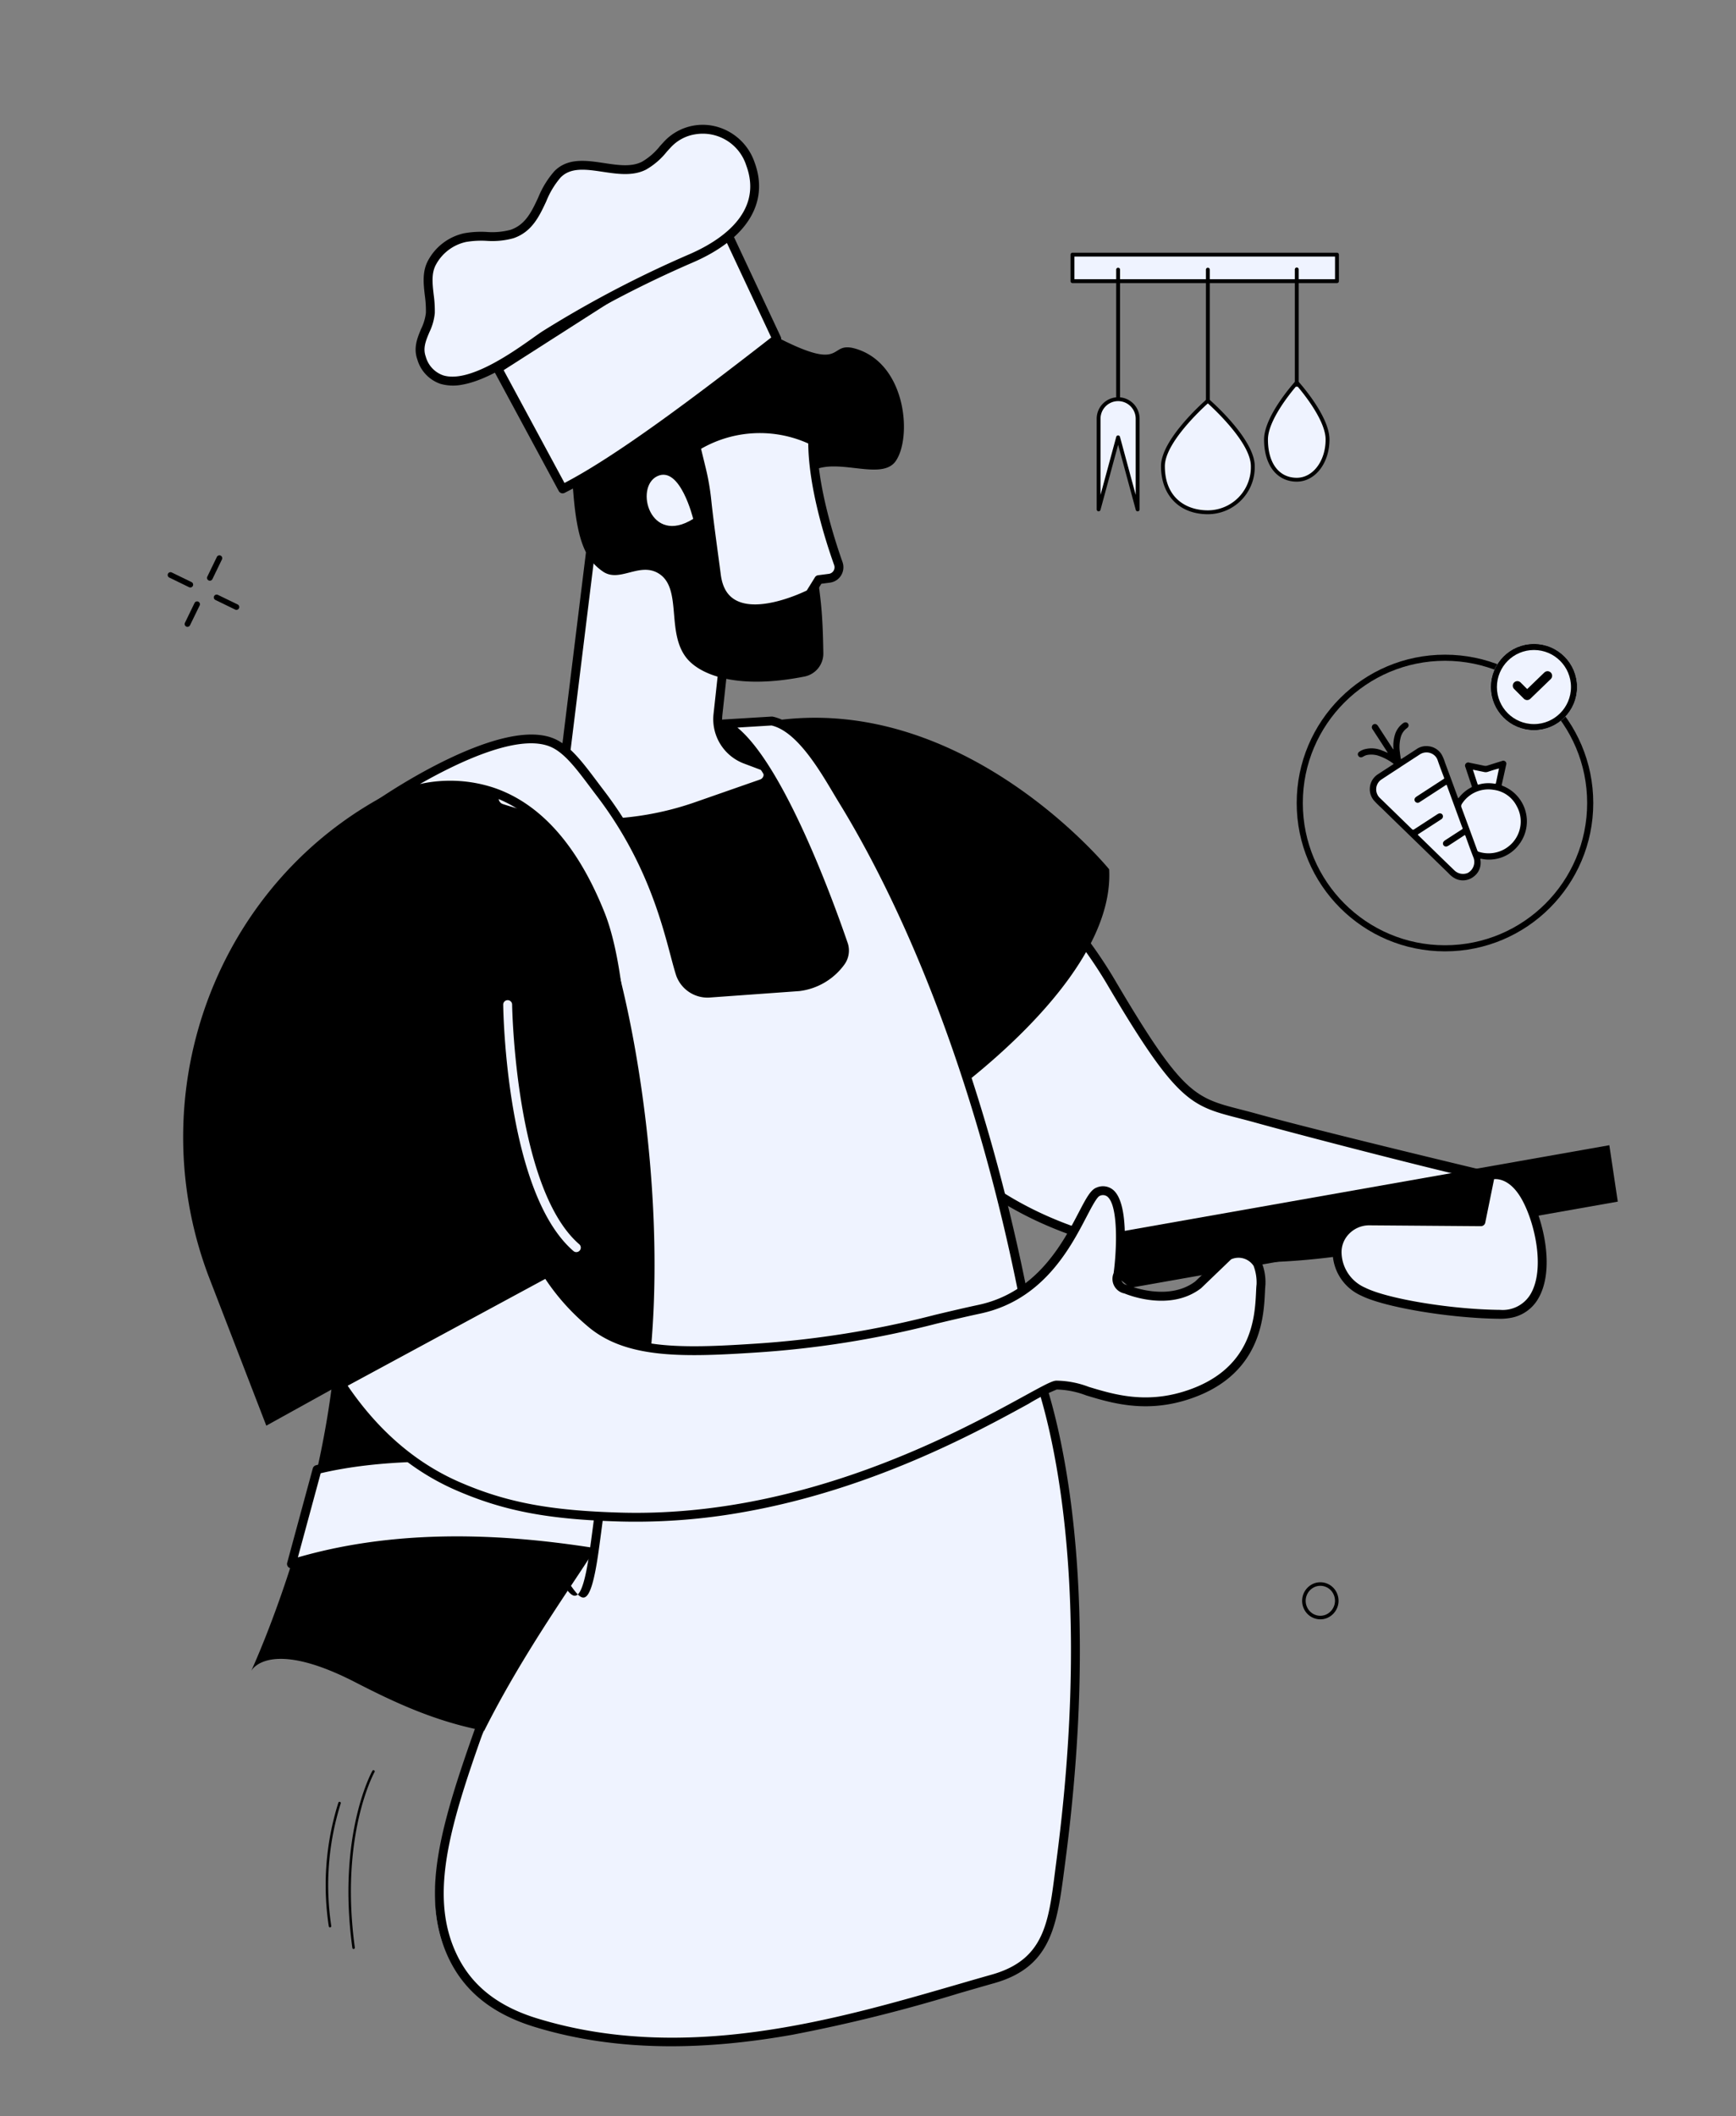 <svg xmlns="http://www.w3.org/2000/svg" xmlns:xlink="http://www.w3.org/1999/xlink" width="284.282" height="346.391" viewBox="0 0 284.282 346.391">
  <rect x="0" y="0" width="284.282" height="346.391" fill="#808080" stroke="none"/>
  <defs>
    <clipPath id="clip-path">
      <rect id="Rectangle_5893" data-name="Rectangle 5893" width="233.92" height="310.488" fill="none"/>
    </clipPath>
    <clipPath id="clip-path-2">
      <rect id="Rectangle_5895" data-name="Rectangle 5895" width="43.943" height="42.806" fill="none"/>
    </clipPath>
    <clipPath id="clip-path-3">
      <rect id="Rectangle_5906" data-name="Rectangle 5906" width="11.724" height="11.724" fill="none"/>
    </clipPath>
    <clipPath id="clip-path-4">
      <rect id="Rectangle_3" data-name="Rectangle 3" width="21.562" height="29.841"/>
    </clipPath>
    <clipPath id="clip-path-5">
      <rect id="Rectangle_5907" data-name="Rectangle 5907" width="5.958" height="6.07" fill="none"/>
    </clipPath>
    <clipPath id="clip-path-6">
      <rect id="Rectangle_5908" data-name="Rectangle 5908" width="19.231" height="23.775" fill="none"/>
    </clipPath>
  </defs>
  <g id="Group_112048" data-name="Group 112048" transform="translate(-187.765 -6910.007)" style="mix-blend-mode: normal;isolation: isolate">
    <g id="Group_112042" data-name="Group 112042" transform="translate(47.249 103.467)">
      <g id="Group_112031" data-name="Group 112031" transform="matrix(0.985, -0.174, 0.174, 0.985, 140.516, 6847.16)">
        <g id="Group_112030" data-name="Group 112030" clip-path="url(#clip-path)">
          <path id="Path_87558" data-name="Path 87558" d="M12.188,0A74.207,74.207,0,0,1,39.064,34.6C47.715,57.813,49.3,56.433,58.655,60.916S94.806,76.987,94.806,76.987L73.692,84.822S29.44,87.2,8.45,58.672,12.188,0,12.188,0" transform="translate(119.055 115.054)" fill="#eff3ff"/>
          <path id="Path_87559" data-name="Path 87559" d="M72.177,86.316c1.4,0,2.2-.037,2.255-.04a.729.729,0,0,0,.687-.673l21.114-7.834A.729.729,0,0,0,95.647,77c-.07-.014-26.822-11.628-35.977-16.013-.923-.442-1.771-.827-2.558-1.185-7.069-3.213-8.969-4.078-16.666-24.725A75.658,75.658,0,0,0,13.274.11a.731.731,0,0,0-.949.155A62.325,62.325,0,0,0,2.455,19.142c-3.3,10.291-4.916,25.7,6.109,40.689C26.816,84.642,62.828,86.316,72.177,86.316m1.538-1.473c-5.492.136-44.83.153-63.978-25.876C-9.183,33.25,9.968,5.8,13.049,1.71A74.642,74.642,0,0,1,39.082,35.586C46.99,56.8,49.2,57.8,56.51,61.127c.778.354,1.618.735,2.532,1.173C66.88,66.056,92.8,77.85,94.734,78.293Z" transform="translate(118.354 114.326)"/>
          <path id="Path_87560" data-name="Path 87560" d="M61.379,0S38.792,12.941,30.449,33.432C25.443,45.726,26.915,66.8,25.238,78.774,20.763,110.711,0,140.368,0,140.368s3.673-4.921,16.459,4.8c11.907,9.05,22.943,15.866,47.74,16.094,22.426.206,35.89-2.1,43.547-4.269a10.469,10.469,0,0,0,7.507-11.638,185.96,185.96,0,0,1-2.266-30.545c.375-15.714,11.164-45.041,11.164-45.041s34.653-14.83,36.985-34.149c0,0-18.235-32.725-50.153-33.5C81.271,1.4,61.379,0,61.379,0" transform="translate(0 96.067)"/>
          <path id="Path_87561" data-name="Path 87561" d="M60.206,52.541S49.4,70.458,64.392,81.323L6.167,101.316,1.109,75.534C-5.178,41.966,15.859,8.944,49.1,1.517A74.934,74.934,0,0,1,58.847,0Z" transform="translate(3.244 96.029)"/>
          <path id="Path_87562" data-name="Path 87562" d="M6.232,42.577A.728.728,0,0,0,6.8,41.389C-1.951,30.63,2.747,1.142,2.8.846A.728.728,0,0,0,1.358.611c-.2,1.237-4.851,30.43,4.308,41.7a.728.728,0,0,0,.566.269" transform="translate(58.231 135.637)" fill="#eff3ff"/>
          <path id="Path_87563" data-name="Path 87563" d="M13.106,33.362,23.329,0,44.6,11.348,38.462,32.406a7.02,7.02,0,0,0,3.173,7.941l2.466,1.46a1.583,1.583,0,0,1-.55,2.924L32.323,46.555A49.573,49.573,0,0,1,.914,41.292a1.732,1.732,0,0,1,.363-3.2c4.616-1.248,11.373-3.3,11.829-4.732" transform="translate(63.991 63.263)" fill="#eff3ff"/>
          <path id="Path_87564" data-name="Path 87564" d="M25.178,48.644A49.873,49.873,0,0,0,33.168,48L44.4,46.178a2.311,2.311,0,0,0,.8-4.269l-2.466-1.461a6.3,6.3,0,0,1-2.843-7.117l6.132-21.052a.727.727,0,0,0-.356-.845L24.4.086a.728.728,0,0,0-1.039.429L13.142,33.863c-.079.158-1.028,1.471-11.327,4.255A2.461,2.461,0,0,0,1.3,42.661a50.636,50.636,0,0,0,23.882,5.983m19.28-36.2L38.491,32.931a7.756,7.756,0,0,0,3.5,8.771l2.466,1.461a.855.855,0,0,1-.3,1.578L32.935,46.564A49.113,49.113,0,0,1,1.986,41.378a1,1,0,0,1,.209-1.853c11.678-3.157,12.137-4.6,12.333-5.214l0-.008L24.494,1.787Z" transform="translate(63.263 62.535)"/>
          <path id="Path_87565" data-name="Path 87565" d="M50.137,13.8C44.664,10.87,49.1,19.94,31.071,4.235c-7.179-6.254-7.39,5.373-9.257,3.755C14.921,2.017,14.6.819,10.26.047,7.388-.465,1.959,3.3,1.232,7.162c-2.373,12.611.1,10.4-.98,21.857-.757,8.047.225,11.059,2.539,13.355,2.34,2.321,6.125-.494,8.87,1.848,3.553,3.031-.463,9.73,2.171,14.5,1.66,3.006,7.088,6.556,18.478,6.321a3.833,3.833,0,0,0,3.7-3.237c.376-2.355.836-5.333,1.039-8.216.966-13.739-1.992-18.316.9-20.654,4.424-3.584,11.991,3.147,15.18,0C56.434,29.66,57.632,17.8,50.137,13.8" transform="translate(85.198 26.906)"/>
          <path id="Path_87566" data-name="Path 87566" d="M.378,1.42.619,5.174A38.668,38.668,0,0,1,.6,10.483C.354,13.8.159,19.5.011,22.71-.463,33.022,14.552,28.4,14.552,28.4l1.831-2.052,1.7.077a1.88,1.88,0,0,0,.956-.19A1.829,1.829,0,0,0,20,24.3c-.7-4.168-1.937-13.369-.637-20.514A19.8,19.8,0,0,0,.378,1.42" transform="translate(106.172 50.392)" fill="#eff3ff"/>
          <path id="Path_87567" data-name="Path 87567" d="M8.46,30.9a26.766,26.766,0,0,0,7.034-1.066.727.727,0,0,0,.33-.211l1.6-1.794,1.355.062a2.6,2.6,0,0,0,1.327-.273,2.557,2.557,0,0,0,1.342-2.7c-.625-3.713-1.938-13.121-.638-20.262a.727.727,0,0,0-.255-.694A20.351,20.351,0,0,0,.842,1.485a.728.728,0,0,0-.463.725L.62,5.965A37.923,37.923,0,0,1,.6,11.173C.421,13.589.267,17.321.143,20.319.1,21.474.052,22.541.012,23.42a6.514,6.514,0,0,0,2.31,5.815A10.055,10.055,0,0,0,8.46,30.9m6.416-2.4c-1.248.351-8.318,2.174-11.664-.418-1.272-.985-1.841-2.489-1.745-4.6.041-.881.085-1.95.132-3.108.123-2.988.276-6.707.451-9.1a39.592,39.592,0,0,0,.024-5.408L1.867,2.655A19.29,19.29,0,0,1,19.3,4.851c-1.167,7.027-.063,15.708.713,20.317a1.082,1.082,0,0,1-1.167,1.273l-1.7-.077a.71.71,0,0,0-.577.243Z" transform="translate(105.444 49.648)"/>
          <path id="Path_87568" data-name="Path 87568" d="M6.942,8S6.373-1.029,2.354.1-.791,11.148,6.942,8" transform="translate(97.107 55.372)" fill="#eff3ff"/>
          <path id="Path_87569" data-name="Path 87569" d="M57.984,11.3C46.6,5.471,23.232-.968,6.813.122L0,14.6c20.906-2.584,41.041,3.652,54.926,8.865Z" transform="translate(9.537 205.744)" fill="#eff3ff"/>
          <path id="Path_87570" data-name="Path 87570" d="M55.654,24.92a.728.728,0,0,0,.706-.551L59.419,12.2a.73.73,0,0,0-.374-.826C48.4,5.931,24.576-1.007,7.493.122a.73.73,0,0,0-.611.417L.069,15.016a.728.728,0,0,0,.749,1.033C21.772,13.459,42,19.845,55.4,24.873a.735.735,0,0,0,.256.046m2.21-12.508L55.146,23.224C41.892,18.3,22.355,12.276,1.944,14.454L8.016,1.549C24.541.6,47.227,7.131,57.864,12.412" transform="translate(8.808 205.017)"/>
          <path id="Path_87571" data-name="Path 87571" d="M52.342,1.587c2.411,1.719,3.965,5.255,6.079,9.346,7.337,14.2,7.052,26.426,7.766,31.467a4.707,4.707,0,0,0,4.334,3.883l14.441,1.494c3.407.352,8.864-2.3,8.379-5.406C91.663,31.633,87,7.946,80.293,3.295l7.847.9c4.762,1.933,7.425,10.368,9.2,14.874,7.529,19.072,15.652,52.3,15.026,97.41,0,0,6.371,27.452-10.1,79.7-2.952,9.363-4.584,16.057-14.327,17.034-20.638,2.068-49.961,6.784-74.925-5.978-36.243-18.527,13.728-64.041,22.891-74.5,21.94-25.046,22.971-83.616,19.084-102.3C48.023-3.065,22.8,6.243,22.8,6.243S44.792-3.8,52.342,1.587" transform="translate(22.844 93.994)" fill="#eff3ff"/>
          <path id="Path_87572" data-name="Path 87572" d="M53.974,217.212a260.047,260.047,0,0,0,28.182-1.946c2.02-.218,3.978-.428,5.863-.617,10.044-1.007,11.908-7.892,14.95-17.54,16.314-51.75,10.131-79.077,10.133-79.912.693-50-9.149-82.66-15.077-97.679-.207-.526-.427-1.105-.661-1.722-1.878-4.952-4.448-11.735-8.947-13.56a.719.719,0,0,0-.191-.048l-7.846-.9a.728.728,0,0,0-.5,1.321C85.435,8.461,90.106,27.07,92.626,43.2a2.491,2.491,0,0,1-.846,2.082,9.291,9.291,0,0,1-6.738,2.486L70.6,46.275a4,4,0,0,1-3.687-3.26c-.124-.875-.22-2-.33-3.3-.528-6.207-1.411-16.594-7.51-28.4-.285-.55-.558-1.09-.826-1.616C56.506,6.267,55,3.3,52.77,1.712,44.97-3.849,23.415,5.882,22.5,6.3a.728.728,0,0,0,.554,1.346c.091-.033,9.239-3.3,17.75,1.428C47.45,12.761,51.985,20.239,54.285,31.3c3.987,19.162-9.577,72.686-19.064,101.922-6.4,19.723-3.879-10.06-13.287,7.28C8.244,165.734-3.58,180.936,1,195.724c1.709,5.514,5.532,9.723,11.687,12.87,13.138,6.716,27.616,8.617,41.283,8.618M87.96,5.622C91.818,7.274,94.334,13.909,96,18.311c.236.623.459,1.209.668,1.74,5.888,14.919,15.664,47.376,14.975,97.133,0,.842,6.182,27.949-10.066,79.486-2.867,9.092-4.242,15.58-13.706,16.528-1.889.189-3.85.4-5.874.619-20.565,2.216-46.157,4.975-68.646-6.52-5.787-2.958-9.372-6.885-10.959-12-4.4-14.2,7.285-29.153,20.819-54.1,9.437-17.4,6.951,12.324,13.392-7.526C46.139,104.291,59.756,50.439,55.711,31,53.318,19.5,48.536,11.69,41.5,7.789a22.847,22.847,0,0,0-11.9-2.745C36.571,2.55,47.289-.407,51.924,2.9c1.94,1.383,3.37,4.2,5.025,7.461.269.53.544,1.073.83,1.626,5.967,11.55,6.835,21.757,7.353,27.857.112,1.321.21,2.463.339,3.379a5.452,5.452,0,0,0,4.98,4.5l14.441,1.494a10.69,10.69,0,0,0,7.943-2.933,3.906,3.906,0,0,0,1.23-3.31C92.916,35.623,88.877,12.582,82.4,4.986ZM52.347,2.3h0Z" transform="translate(22.839 93.276)"/>
          <path id="Path_87573" data-name="Path 87573" d="M8.156,9.331H89.179L89.425,0H0Z" transform="translate(144.495 190.399)"/>
          <path id="Path_87574" data-name="Path 87574" d="M26.99.013,24.146,7.225,6.089,3.894A5.2,5.2,0,0,0,.047,8.37a7.1,7.1,0,0,0,3.122,6.766C6.432,17.569,16.5,21.2,24.605,22.694,33.671,24.367,34.341,11.212,32.1,4.64,30.351-.485,26.99.013,26.99.013" transform="translate(186.889 191.846)" fill="#eff3ff"/>
          <path id="Path_87575" data-name="Path 87575" d="M26.83,24.295A6.461,6.461,0,0,0,31.9,22.009C35.5,17.834,35,9.471,33.516,5.134,31.595-.5,27.774-.005,27.611.022a.731.731,0,0,0-.571.453L24.416,7.13,6.949,3.907A6.092,6.092,0,0,0,2.3,5.063,5.707,5.707,0,0,0,.051,9.022,7.878,7.878,0,0,0,3.46,16.45c3.431,2.557,13.794,6.222,21.74,7.69a8.972,8.972,0,0,0,1.629.155M28.214,1.468c.827.082,2.739.662,3.924,4.137C33.562,9.782,33.89,17.476,30.8,21.057a5.3,5.3,0,0,1-5.332,1.651C17.693,21.272,7.62,17.734,4.331,15.282A6.41,6.41,0,0,1,1.5,9.177,4.263,4.263,0,0,1,3.182,6.221,4.594,4.594,0,0,1,6.7,5.342L24.741,8.671a.727.727,0,0,0,.81-.449Z" transform="translate(186.161 191.117)"/>
          <path id="Path_87576" data-name="Path 87576" d="M36.3,0a34.941,34.941,0,0,0,5.48,9.107c5.016,6.268,13.963,7.611,25.809,8.917,17.462,1.926,26.525.521,37.427.133,14.287-.508,19.853-15.128,22.5-15.555,5.543-.894.818,13.88.818,13.88a1.7,1.7,0,0,0,.825,2.609s6.328,4.2,11.807,1.367l5.745-3.85a3.681,3.681,0,0,1,4.408,2.106,8.124,8.124,0,0,1-.021,3.52c-.9,3.134-1.832,14.073-15.487,15.741-10.4,1.269-16.348-5.1-20.359-5.4-2.924-.221-37.42,16.361-73.948,8.872-10.869-2.228-18-4.7-25.462-9.65C8.2,26.722,3.228,19.5,0,12.059Z" transform="translate(22.678 180.731)" fill="#eff3ff"/>
          <path id="Path_87577" data-name="Path 87577" d="M61.962,44.863c21.445,0,39.931-6.259,49.036-9.341a31.493,31.493,0,0,1,4.935-1.492,14.517,14.517,0,0,1,4.582,1.794c3.728,1.886,8.833,4.471,15.92,3.6,12.726-1.554,14.887-11.027,15.81-15.072.106-.468.2-.871.289-1.191a8.637,8.637,0,0,0,0-3.983,4.434,4.434,0,0,0-5.275-2.546.733.733,0,0,0-.217.1l-5.711,3.827c-5.017,2.562-10.975-1.306-11.034-1.346a.747.747,0,0,0-.169-.082.97.97,0,0,1-.469-1.49.734.734,0,0,0,.1-.207c.36-1.124,3.439-11.065.92-13.993a2.608,2.608,0,0,0-2.547-.828c-1.054.17-2.03,1.439-3.647,3.54-3.354,4.36-8.968,11.658-18.767,12.007-2.487.088-4.928.232-7.288.371a158,158,0,0,1-30.034-.5c-11.816-1.3-20.549-2.686-25.32-8.649A33.9,33.9,0,0,1,37.709.461.727.727,0,0,0,36.8.037L.5,12.1a.728.728,0,0,0-.438.982C3.847,21.8,9.269,28.55,16.176,33.132c7.132,4.731,14.1,7.376,25.718,9.757a99.877,99.877,0,0,0,20.068,1.974m53.969-12.29c-.735,0-2.169.475-5.4,1.569-11.743,3.975-39.243,13.287-68.344,7.32-11.414-2.34-18.245-4.927-25.206-9.543-6.476-4.3-11.608-10.583-15.263-18.692l34.9-11.592a36.378,36.378,0,0,0,5.328,8.656c5.122,6.4,14.13,7.844,26.3,9.187a159.181,159.181,0,0,0,30.279.507c2.352-.138,4.783-.282,7.253-.371,10.484-.372,16.36-8.01,19.87-12.574,1.05-1.366,2.241-2.912,2.724-2.99a1.17,1.17,0,0,1,1.211.339c1.489,1.73.084,8.537-1.17,12.5a2.427,2.427,0,0,0,1.16,3.588c.792.5,6.943,4.21,12.467,1.359.024-.013.048-.027.071-.042l5.639-3.78a2.957,2.957,0,0,1,3.429,1.692,7.689,7.689,0,0,1-.041,3.057c-.1.34-.2.769-.31,1.268-.927,4.064-2.857,12.521-14.566,13.951-6.642.806-11.326-1.555-15.087-3.458a15.242,15.242,0,0,0-5.129-1.946c-.036,0-.073,0-.112,0" transform="translate(21.95 180.002)"/>
          <path id="Path_87578" data-name="Path 87578" d="M45.823,19.957c-15.417,8.16-29.74,15.384-38.79,18.091L0,16.823,40.438,0Z" transform="translate(76.823 16.774)" fill="#eff3ff"/>
          <path id="Path_87579" data-name="Path 87579" d="M7.762,39.5a.735.735,0,0,0,.208-.031c9.379-2.8,24.25-10.379,38.922-18.145a.729.729,0,0,0,.363-.834L41.869.539a.73.73,0,0,0-.382-.464.721.721,0,0,0-.6-.018L.449,16.88a.727.727,0,0,0-.412.9L7.071,39.005a.728.728,0,0,0,.691.5M45.7,20.313C31.608,27.764,17.41,34.983,8.229,37.871l-6.6-19.907L40.679,1.72Z" transform="translate(76.095 16.045)"/>
          <path id="Path_87580" data-name="Path 87580" d="M43.1,21.4q1.621-.416,3.254-.8C52.827,19.057,60.1,15.2,58.6,7.032a8.13,8.13,0,0,0-12.646-5.6C44.511,2.492,43.2,3.767,41.405,4.314c-4.626,1.41-10.1-4.006-14.2-1.062-3.31,2.374-4.362,7.588-9.01,8.319-2.466.387-5.18-.859-7.685-.755a8.1,8.1,0,0,0-6.125,3.19c-1.643,2.189-1.012,5.291-1.62,7.972-.552,2.435-3.2,4.148-2.7,7.011,1.74,10.052,17.318,1.105,20.649-.241A177.942,177.942,0,0,1,43.1,21.4" transform="translate(64.773 0.732)" fill="#eff3ff"/>
          <path id="Path_87581" data-name="Path 87581" d="M6.611,35.164c4.451,0,10-2.627,13.334-4.2.762-.361,1.363-.645,1.767-.808a178.038,178.038,0,0,1,22.3-7.318q1.614-.415,3.241-.8c9.4-2.233,14.062-7.482,12.793-14.4a9.092,9.092,0,0,0-5.536-7,8.678,8.678,0,0,0-8.256.95c-.331.243-.656.5-.981.75a10.562,10.562,0,0,1-3.353,2.02c-1.874.572-3.955-.127-6.158-.868-2.808-.941-5.711-1.917-8.258-.089A15.065,15.065,0,0,0,24.168,7.17c-1.448,2.064-2.816,4.013-5.361,4.413a11.688,11.688,0,0,1-3.948-.338A15.823,15.823,0,0,0,11.2,10.82,8.869,8.869,0,0,0,4.527,14.3c-1.2,1.594-1.315,3.548-1.43,5.438a17.976,17.976,0,0,1-.318,2.81,8.054,8.054,0,0,1-1.222,2.444C.7,26.327-.275,27.839.072,29.844A5.927,5.927,0,0,0,3.1,34.411a7.58,7.58,0,0,0,3.513.753m44.6-33.709A7.467,7.467,0,0,1,58.616,7.9c1.519,8.286-6.677,11.525-11.7,12.718q-1.639.389-3.267.807A179.429,179.429,0,0,0,21.165,28.8c-.442.178-1.06.471-1.843.841-3.777,1.786-11.638,5.5-15.553,3.472A4.494,4.494,0,0,1,1.507,29.6c-.25-1.446.456-2.544,1.274-3.815A9.236,9.236,0,0,0,4.2,22.87a19.056,19.056,0,0,0,.35-3.044c.107-1.752.208-3.408,1.142-4.652a7.4,7.4,0,0,1,5.572-2.9,15.046,15.046,0,0,1,3.316.4,12.961,12.961,0,0,0,4.452.348c3.156-.5,4.768-2.794,6.328-5.016a13.784,13.784,0,0,1,2.993-3.431C30.295,3.184,32.725,4,35.3,4.862c2.325.779,4.729,1.586,7.046.88a11.86,11.86,0,0,0,3.826-2.267c.313-.245.625-.489.944-.723a6.928,6.928,0,0,1,4.093-1.3" transform="translate(64.045 0)"/>
        </g>
      </g>
      <g id="Group_112034" data-name="Group 112034" transform="translate(315.827 6847.906)">
        <rect id="Rectangle_5894" data-name="Rectangle 5894" width="43.31" height="4.342" transform="translate(0.317 0.317)" fill="#eff3ff"/>
        <g id="Group_112033" data-name="Group 112033">
          <g id="Group_112032" data-name="Group 112032" clip-path="url(#clip-path-2)">
            <path id="Path_87582" data-name="Path 87582" d="M43.626,4.975H.317A.316.316,0,0,1,0,4.659V.316A.316.316,0,0,1,.317,0h43.31a.316.316,0,0,1,.316.316V4.659a.316.316,0,0,1-.316.316M.633,4.342H43.31V.633H.633Z"/>
            <path id="Path_87583" data-name="Path 87583" d="M223.411,157.752c0,4.4,2.256,6.579,5.038,6.579s5.038-2.813,5.038-6.579-5.038-9.315-5.038-9.315-5.038,5.549-5.038,9.315" transform="translate(-191.404 -127.171)" fill="#eff3ff"/>
            <path id="Path_87584" data-name="Path 87584" d="M226.555,162.753c-3.253,0-5.355-2.706-5.355-6.895,0-3.844,4.912-9.3,5.121-9.527a.316.316,0,0,1,.469,0c.209.23,5.12,5.683,5.12,9.527,0,3.866-2.352,6.895-5.355,6.895m0-15.729c-.984,1.143-4.722,5.693-4.722,8.835,0,3.862,1.809,6.262,4.722,6.262,2.648,0,4.722-2.751,4.722-6.262,0-3.144-3.738-7.692-4.722-8.835" transform="translate(-189.51 -125.278)"/>
            <path id="Path_87585" data-name="Path 87585" d="M256.685,36.533a.316.316,0,0,1-.317-.317V17.348a.317.317,0,1,1,.633,0V36.216a.316.316,0,0,1-.317.317" transform="translate(-219.64 -14.591)"/>
            <path id="Path_87586" data-name="Path 87586" d="M105.591,179.9c0,5.05,3.294,7.553,7.358,7.553a7.362,7.362,0,0,0,7.358-7.553c0-4.324-7.358-10.694-7.358-10.694s-7.358,6.371-7.358,10.694" transform="translate(-90.464 -144.967)" fill="#eff3ff"/>
            <path id="Path_87587" data-name="Path 87587" d="M111.057,185.879c-4.662,0-7.675-3.089-7.675-7.869,0-4.418,7.163-10.67,7.468-10.934a.316.316,0,0,1,.414,0c.305.264,7.467,6.516,7.467,10.934a7.691,7.691,0,0,1-7.675,7.869m0-18.14c-1.186,1.069-7.042,6.541-7.042,10.271,0,5.335,3.637,7.236,7.042,7.236a7.065,7.065,0,0,0,7.041-7.236c0-3.73-5.856-9.2-7.041-10.271" transform="translate(-88.571 -143.073)"/>
            <path id="Path_87588" data-name="Path 87588" d="M155.06,39.149a.316.316,0,0,1-.317-.316V17.347a.317.317,0,0,1,.633,0V38.833a.316.316,0,0,1-.316.316" transform="translate(-132.574 -14.591)"/>
            <path id="Path_87589" data-name="Path 87589" d="M52.483,38.877a.316.316,0,0,1-.317-.316V17.347a.317.317,0,0,1,.633,0V38.56a.316.316,0,0,1-.317.316" transform="translate(-44.693 -14.591)"/>
            <path id="Path_87590" data-name="Path 87590" d="M32.07,185.358l3.2-11.794,3.2,11.794V170.512a3.2,3.2,0,1,0-6.392,0Z" transform="translate(-27.476 -143.338)" fill="#eff3ff"/>
            <path id="Path_87591" data-name="Path 87591" d="M36.568,183.782a.316.316,0,0,1-.305-.234l-2.89-10.667-2.89,10.667a.317.317,0,0,1-.622-.083V168.619a3.512,3.512,0,1,1,7.025,0v14.847a.317.317,0,0,1-.275.314l-.042,0m-3.2-12.428a.317.317,0,0,1,.305.234l2.574,9.5V168.619a2.879,2.879,0,1,0-5.758,0v12.468l2.574-9.5a.317.317,0,0,1,.305-.234" transform="translate(-25.582 -141.445)"/>
          </g>
        </g>
      </g>
      <g id="Group_112039" data-name="Group 112039" transform="translate(167.975 6897.426)">
        <g id="Group_112038" data-name="Group 112038" transform="translate(0 0)" clip-path="url(#clip-path-3)">
          <path id="Path_87611" data-name="Path 87611" d="M3.707,15.724a.46.46,0,0,1-.2-.047L.262,14.1a.464.464,0,0,1,.406-.835L3.91,14.841a.465.465,0,0,1-.2.882" transform="translate(0 -10.443)"/>
          <path id="Path_87612" data-name="Path 87612" d="M39.633,33.146a.46.46,0,0,1-.2-.047l-3.242-1.573a.464.464,0,1,1,.406-.835l3.242,1.573a.465.465,0,0,1-.2.882" transform="translate(-28.375 -24.202)"/>
          <path id="Path_87613" data-name="Path 87613" d="M13.687,40.1a.465.465,0,0,1-.417-.667l1.573-3.242a.464.464,0,1,1,.835.406L14.1,39.835a.464.464,0,0,1-.418.262" transform="translate(-10.443 -28.373)"/>
          <path id="Path_87614" data-name="Path 87614" d="M31.112,4.171a.465.465,0,0,1-.417-.667L32.266.262A.464.464,0,0,1,33.1.667L31.53,3.909a.464.464,0,0,1-.418.262" transform="translate(-24.205 0)"/>
        </g>
      </g>
      <g id="Group_112043" data-name="Group 112043" transform="translate(0 3)">
        <g id="Ellipse_793" data-name="Ellipse 793" transform="translate(352.859 6910.705)" fill="none" stroke="#000" stroke-width="1">
          <circle cx="24.282" cy="24.282" r="24.282" stroke="none"/>
          <circle cx="24.282" cy="24.282" r="23.782" fill="none"/>
        </g>
        <g id="Group_112040" data-name="Group 112040" transform="translate(359.77 6914.05)">
          <path id="Path_87615" data-name="Path 87615" d="M475.861,15700.436s.914,3.558-1.208,3.819-7.6-5.711-7.6-5.711l-7.148-6.562s-1.958-2.709-.2-3.722,7.54-4.7,7.54-4.7,2.024-1.208,3.1,2.382a44.882,44.882,0,0,0,2.644,6.66s1.828-2.58,2.872-2.841c-.033,0-1.208-3.623-1.208-3.623l2.938.652,2.97-1.109-.947,3.949a6.135,6.135,0,0,1,4.472,5.974c-.1,4.766-6.169,5.223-6.3,5.223S475.861,15700.436,475.861,15700.436Z" transform="translate(-453.564 -15671.234)" fill="#eff3ff"/>
          <g id="Group_112001" data-name="Group 112001" transform="matrix(0.839, -0.545, 0.545, 0.839, 0, 11.743)">
            <g id="Group_2" data-name="Group 2" clip-path="url(#clip-path-4)">
              <path id="Path_1" data-name="Path 1" d="M6.185,5.184V5.013q0-2.191,0-4.381A.564.564,0,0,1,6.53.03.514.514,0,0,1,7.2.385a1.354,1.354,0,0,1,.028.345q0,2.156,0,4.312a.208.208,0,0,0,.021.14c.07-.007.075-.074.1-.119A6.325,6.325,0,0,1,8.827,3.284a3.622,3.622,0,0,1,2.035-.8.952.952,0,0,1,.361.036.517.517,0,0,1,.338.5.483.483,0,0,1-.388.455c-.146.031-.3.033-.448.054a2.681,2.681,0,0,0-1.336.625A6.181,6.181,0,0,0,7.9,6.16c-.142.278-.268.564-.4.849-.1.224-.1.227.141.228.945,0,1.89,0,2.835,0a2.766,2.766,0,0,1,1.9.685,2.88,2.88,0,0,1,1.046,2.293,7.137,7.137,0,0,1-.266,1.431Q12.5,14.6,11.817,17.551c-.032.14-.009.167.126.122a6.178,6.178,0,0,1,2.6-.314c.124.013.17-.027.2-.147q.4-1.572.812-3.14a.522.522,0,0,1,.952-.258l.049.05c.57.561,1.142,1.12,1.707,1.686a1.063,1.063,0,0,0,.494.27c.792.219,1.585.435,2.373.666a.494.494,0,0,1,.225.892c-.056.059-.114.115-.172.172Q20.1,18.622,19,19.692c-.086.083-.1.128-.022.235a6.226,6.226,0,0,1-2.84,9.489,6.126,6.126,0,0,1-6.023-.872,6.3,6.3,0,0,1-.544-.486c-.093-.086-.136-.122-.21.036a2.792,2.792,0,0,1-2.42,1.728,2.836,2.836,0,0,1-2.709-1.377,3.8,3.8,0,0,1-.445-1.307q-.875-3.858-1.752-7.716Q1.2,15.767.376,12.112a15.649,15.649,0,0,1-.358-1.679A2.9,2.9,0,0,1,2.31,7.3,2.957,2.957,0,0,1,2.9,7.238q1.487,0,2.974,0c.088,0,.14,0,.095-.107A8.43,8.43,0,0,0,4.517,4.6a3.859,3.859,0,0,0-1.3-.94,1.86,1.86,0,0,0-.622-.145,2.468,2.468,0,0,1-.328-.036.5.5,0,0,1-.4-.518.458.458,0,0,1,.41-.463,2.657,2.657,0,0,1,1.191.177,4.4,4.4,0,0,1,2.146,1.7c.192.253.364.522.57.82m.464,3.068v0H5.971q-1.565,0-3.131.01a1.946,1.946,0,0,0-1.784,2.329c.539,2.345,1.066,4.692,1.6,7.038.088.389.09.388.477.388q2.148,0,4.3,0a1.689,1.689,0,0,1,.328.028.512.512,0,0,1,.41.476.527.527,0,0,1-.365.5.81.81,0,0,1-.258.033q-2.2,0-4.4-.007c-.113,0-.168,0-.134.147.613,2.69,1.21,5.383,1.835,8.07A2.027,2.027,0,0,0,6.439,28.79,2.052,2.052,0,0,0,8.59,27.267c.252-1.259.554-2.507.842-3.758.035-.15.017-.188-.143-.187-.98.008-1.96.007-2.94.006A2.1,2.1,0,0,1,6,23.3a.507.507,0,0,1-.413-.472.5.5,0,0,1,.373-.5,1.07,1.07,0,0,1,.292-.038c1.1,0,2.2,0,3.3.005.11,0,.166-.022.187-.142.048-.273.111-.544.173-.815q.727-3.179,1.457-6.359c.045-.2.045-.2-.153-.2H6.249a1.641,1.641,0,0,1-.174,0,.518.518,0,0,1-.486-.5.5.5,0,0,1,.463-.513,1.647,1.647,0,0,1,.225-.018q2.566,0,5.131,0c.254,0,.251,0,.3-.235.2-.927.4-1.855.629-2.775a1.914,1.914,0,0,0,.063-.842,1.981,1.981,0,0,0-2-1.641H6.649M14,28.81c.1-.006.288-.007.472-.03a5.428,5.428,0,0,0,.7-.117,5.168,5.168,0,0,0,3.955-4.7,4.93,4.93,0,0,0-1.755-4.3,5.137,5.137,0,0,0-5.507-.9.659.659,0,0,0-.453.539c-.537,2.416-1.091,4.828-1.643,7.24a.321.321,0,0,0,.066.317A5.314,5.314,0,0,0,14,28.81m6.036-11.555c-.016-.037-.048-.036-.074-.045-.57-.192-1.15-.35-1.732-.5a1.117,1.117,0,0,1-.521-.294q-.622-.619-1.248-1.233c-.031-.031-.051-.079-.107-.076a.15.15,0,0,0-.017.031q-.309,1.164-.618,2.329c-.028.1.013.143.109.172.182.055.363.118.54.188a6.082,6.082,0,0,1,1.739,1.129c.073.064.131.106.218.017q.854-.861,1.712-1.716" transform="translate(0 0)"/>
            </g>
          </g>
        </g>
        <g id="Group_112041" data-name="Group 112041" transform="translate(384.646 6908.939)">
          <g id="Ellipse_792" data-name="Ellipse 792" transform="translate(0 0)" fill="#eff3ff" stroke="#000" stroke-width="1">
            <circle cx="7.064" cy="7.064" r="7.064" stroke="none"/>
            <circle cx="7.064" cy="7.064" r="6.564" fill="none"/>
          </g>
          <path id="Path_87485" data-name="Path 87485" d="M1234.439,274.307l1.6,1.6,3.344-3.227" transform="translate(-1230.092 -267.46)" fill="none" stroke="#000" stroke-linecap="round" stroke-linejoin="round" stroke-width="1.5"/>
        </g>
      </g>
    </g>
    <g id="Group_112045" data-name="Group 112045" transform="translate(401 7169.007)">
      <g id="Group_112044" data-name="Group 112044" transform="translate(0 0)" clip-path="url(#clip-path-5)">
        <path id="Path_87616" data-name="Path 87616" d="M2.976,6.07a2.929,2.929,0,0,1-1.14-.233A2.983,2.983,0,0,1,.217,4.176,3.061,3.061,0,0,1,1.858.226,2.912,2.912,0,0,1,4.123.233,2.983,2.983,0,0,1,5.742,1.895,3.061,3.061,0,0,1,4.1,5.845a2.928,2.928,0,0,1-1.125.226M2.081.763a2.476,2.476,0,0,0-1.323,3.2A2.4,2.4,0,0,0,2.062,5.3a2.332,2.332,0,0,0,1.815.005A2.475,2.475,0,0,0,5.2,2.11,2.4,2.4,0,0,0,3.9.769,2.333,2.333,0,0,0,2.081.763" transform="translate(0 0)"/>
      </g>
    </g>
    <g id="Group_112047" data-name="Group 112047" transform="matrix(0.866, -0.5, 0.5, 0.866, 232.345, 7209.309)">
      <g id="Group_112046" data-name="Group 112046" clip-path="url(#clip-path-6)">
        <path id="Path_87617" data-name="Path 87617" d="M17.258,23.775a.2.2,0,0,1-.189-.281C24.145,6.165,34.3.087,34.406.027a.2.2,0,0,1,.205.352c-.1.059-10.146,6.079-17.164,23.268a.2.2,0,0,1-.189.127" transform="translate(-15.481 0)"/>
        <path id="Path_87618" data-name="Path 87618" d="M.2,35.557a.2.2,0,0,1-.19-.279A44.876,44.876,0,0,1,11.485,18.537a.2.2,0,1,1,.283.293A44.5,44.5,0,0,0,.394,35.428a.2.2,0,0,1-.19.129" transform="translate(0 -16.774)"/>
      </g>
    </g>
  </g>
</svg>
